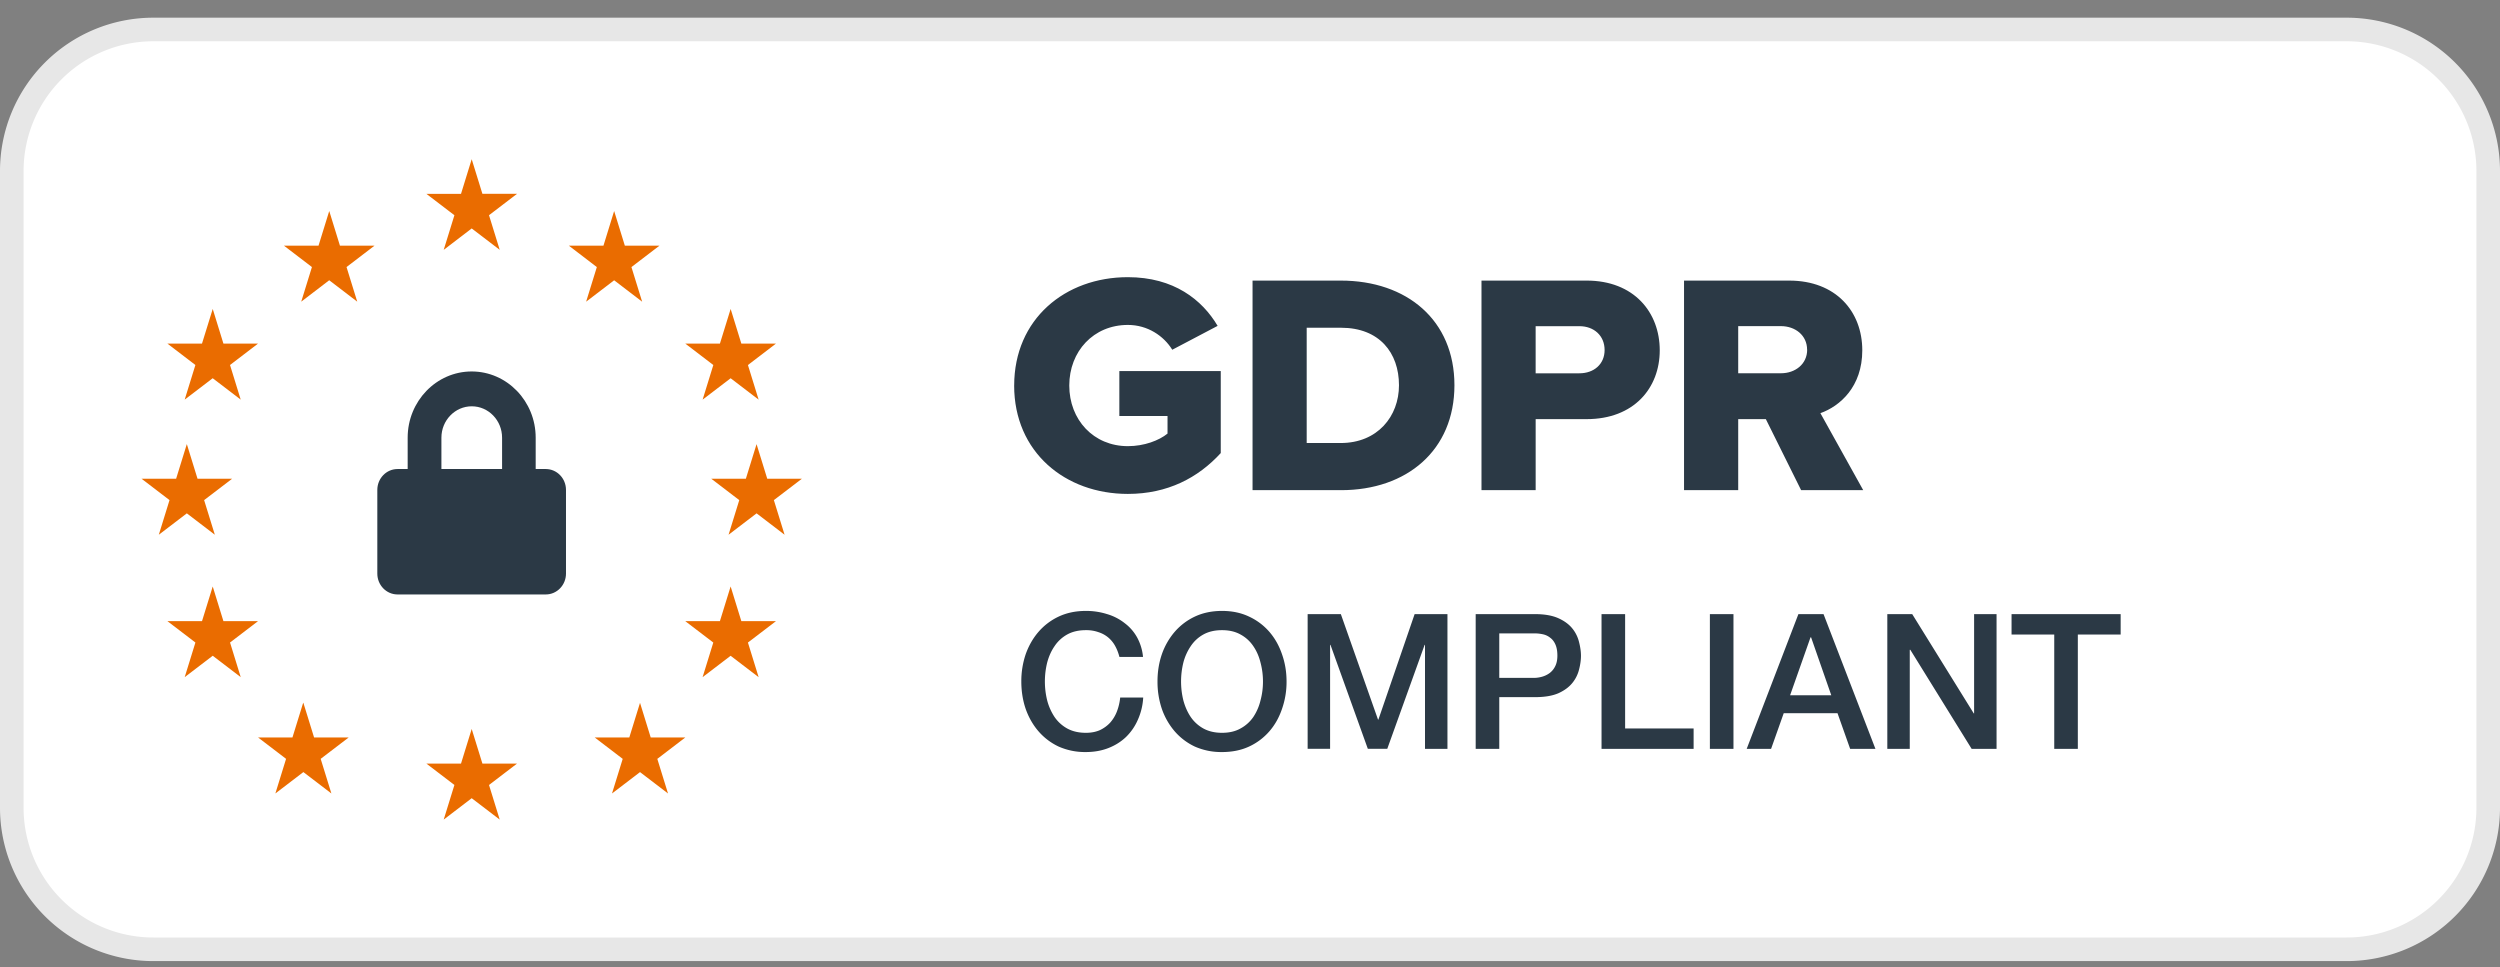 <svg xmlns="http://www.w3.org/2000/svg" width="106" height="41" fill="none"><rect width="100%" height="100%" fill="#808080" stroke="none"/><path d="M99.5 1.25h-93a6 6 0 0 0-6 6v27a6 6 0 0 0 6 6h93a6 6 0 0 0 6-6v-27a6 6 0 0 0-6-6z" fill="#fff" stroke="#e7e7e7"/><path d="M20 6.75l.454 1.468h1.468l-1.188.907.454 1.468L20 9.686l-1.187.908.454-1.468-1.188-.907h1.468L20 6.75zm0 24.158l.454 1.468h1.468l-1.188.907.454 1.468L20 33.844l-1.187.907.454-1.468-1.188-.907h1.468L20 30.908zm6.04-21.96l.453 1.468h1.468l-1.188.908.454 1.468-1.187-.908-1.188.908.454-1.468-1.187-.908h1.468l.453-1.468zm4.94 4.153l.453 1.468H32.9l-1.188.908.454 1.468-1.187-.907-1.188.907.454-1.468-1.188-.908h1.468l.454-1.468zm0 11.768l.453 1.468H32.9l-1.188.907.454 1.468-1.188-.907-1.188.907.454-1.468-1.188-.907h1.468l.454-1.468zM9.02 13.1l.453 1.468h1.468l-1.188.908.453 1.468-1.187-.907-1.188.907.454-1.468-1.188-.908h1.468L9.02 13.1zm23.058 5.73l.453 1.468H34l-1.188.907.454 1.468-1.187-.907-1.188.907.454-1.468-1.188-.907h1.468l.454-1.468zm-24.156 0l.453 1.468h1.468l-1.188.907.454 1.468-1.187-.907-1.188.907.454-1.468L6 20.297h1.468l.454-1.468zm1.098 6.038l.453 1.468h1.468l-1.187.907.453 1.468-1.187-.907-1.188.907.454-1.468-1.188-.907h1.468l.454-1.468zM27.137 29.8l.453 1.468h1.468l-1.188.908.454 1.468-1.187-.907-1.188.907.454-1.468-1.188-.908h1.468l.454-1.468zM13.96 8.947l.453 1.468h1.468l-1.188.908.454 1.468-1.188-.908-1.187.908.454-1.468-1.188-.908h1.468l.454-1.468zM12.863 29.8l.454 1.468h1.468l-1.188.907.454 1.468-1.188-.907-1.187.907.454-1.468-1.188-.907H12.4l.454-1.468z" fill="#ea6c00"/><g fill="#2b3945"><path d="M23.143 19.887h-.43v-1.33c0-1.547-1.218-2.807-2.714-2.807s-2.714 1.26-2.714 2.807v1.33h-.43c-.473 0-.857.397-.857.886v3.546c0 .49.384.886.857.886h6.286c.473 0 .857-.397.857-.886v-3.546c0-.49-.384-.886-.857-.886zm-1.857 0h-2.57v-1.33c0-.733.577-1.33 1.286-1.33s1.286.596 1.286 1.33v1.33z"/><path fill-rule="evenodd" d="M43 16.346c0 2.824 2.163 4.596 4.82 4.596 1.682 0 2.978-.68 3.94-1.732v-3.477h-4.3v1.905h2.043v.746c-.36.293-.988.533-1.682.533-1.456 0-2.484-1.12-2.484-2.57s1.028-2.57 2.484-2.57c.84 0 1.522.466 1.883 1.052l1.923-1.012c-.654-1.106-1.856-2.065-3.806-2.065-2.657 0-4.82 1.772-4.82 4.596zm10.108 4.436v-8.885h3.74c2.804 0 4.82 1.678 4.82 4.436s-2.016 4.45-4.807 4.45h-3.752zm2.297-1.998h1.442c1.562 0 2.47-1.132 2.47-2.45 0-1.372-.828-2.438-2.457-2.438h-1.456v4.89zm7.41 1.998v-8.885h4.46c2.003 0 3.098 1.345 3.098 2.957 0 1.598-1.095 2.917-3.098 2.917h-2.163v3.01h-2.297zm5.22-5.94c0-.613-.454-1.012-1.068-1.012h-1.856v1.998h1.856c.614 0 1.068-.386 1.068-.986zm8.332 5.94l-1.495-3.01H73.7v3.01h-2.297v-8.885h4.46c1.976 0 3.098 1.306 3.098 2.957 0 1.545-.948 2.37-1.776 2.664L79 20.782h-2.63zm.254-5.954c0-.613-.507-1-1.108-1H73.7v1.998h1.816c.6 0 1.108-.386 1.108-1z"/><path d="M47.464 27.855c-.043-.165-.1-.317-.176-.456a1.26 1.26 0 0 0-.288-.36c-.117-.1-.256-.18-.416-.232a1.53 1.53 0 0 0-.544-.088c-.304 0-.568.06-.792.184a1.54 1.54 0 0 0-.536.496c-.14.203-.243.435-.312.696a3.35 3.35 0 0 0 0 1.6 2.34 2.34 0 0 0 .312.704 1.57 1.57 0 0 0 .536.488c.224.123.488.184.792.184.224 0 .42-.037.592-.112.17-.08.317-.187.44-.32.123-.14.22-.3.288-.48a2.28 2.28 0 0 0 .136-.584h.976a2.65 2.65 0 0 1-.224.936 2.29 2.29 0 0 1-.504.736c-.213.203-.464.36-.752.472s-.605.168-.952.168a2.76 2.76 0 0 1-1.152-.232 2.58 2.58 0 0 1-.856-.648c-.235-.272-.416-.59-.544-.952-.123-.363-.184-.75-.184-1.16a3.57 3.57 0 0 1 .184-1.152c.128-.363.31-.68.544-.952a2.58 2.58 0 0 1 .856-.648c.34-.16.725-.24 1.152-.24a2.94 2.94 0 0 1 .904.136 2.19 2.19 0 0 1 .744.384c.22.165.395.368.528.608a2.13 2.13 0 0 1 .248.824h-1zm4.35-1.136c-.304 0-.568.06-.792.184-.22.123-.397.288-.536.496a2.24 2.24 0 0 0-.312.696 3.35 3.35 0 0 0 0 1.6c.07.26.173.496.312.704a1.57 1.57 0 0 0 .536.488c.224.123.488.184.792.184s.565-.06.784-.184a1.55 1.55 0 0 0 .544-.488 2.2 2.2 0 0 0 .304-.704c.07-.26.104-.528.104-.8s-.035-.54-.104-.8c-.064-.26-.165-.493-.304-.696a1.52 1.52 0 0 0-.544-.496c-.22-.123-.48-.184-.784-.184zm0-.816c.427 0 .808.08 1.144.24a2.56 2.56 0 0 1 .864.648c.235.272.413.59.536.952.128.363.192.747.192 1.152a3.46 3.46 0 0 1-.192 1.16c-.123.363-.3.68-.536.952a2.56 2.56 0 0 1-.864.648c-.336.155-.717.232-1.144.232a2.76 2.76 0 0 1-1.152-.232 2.58 2.58 0 0 1-.856-.648 2.94 2.94 0 0 1-.544-.952 3.6 3.6 0 0 1-.184-1.16c0-.405.06-.79.184-1.152a2.94 2.94 0 0 1 .544-.952 2.58 2.58 0 0 1 .856-.648c.34-.16.725-.24 1.152-.24zm3.63.136h1.408l1.576 4.472h.016l1.536-4.472h1.392v5.712h-.952v-4.408h-.016L58.82 31.75h-.824l-1.584-4.408h-.016v4.408h-.952V26.04zm7.125 0h2.52c.405 0 .736.06.992.176s.453.264.592.44a1.45 1.45 0 0 1 .28.576c.053.208.08.4.08.576s-.027.368-.08.576a1.45 1.45 0 0 1-.28.568c-.14.176-.336.323-.592.44-.256.112-.587.168-.992.168h-1.52v2.192h-1V26.04zm1 2.704h1.464c.112 0 .227-.016.344-.048s.224-.083.32-.152a.79.79 0 0 0 .24-.288c.064-.123.096-.275.096-.456 0-.187-.027-.34-.08-.464s-.125-.22-.216-.288a.74.74 0 0 0-.312-.152 1.69 1.69 0 0 0-.376-.04h-1.48v1.888zm4.336-2.704h1v4.848h2.904v.864h-3.904V26.04zm4.594 0h1v5.712h-1V26.04zm3.755 0h1.064l2.2 5.712h-1.072l-.536-1.512h-2.28l-.536 1.512H74.06l2.192-5.712zm-.352 3.44h1.744l-.856-2.456h-.024L75.9 29.48zm4.12-3.44h1.056l2.608 4.208h.016V26.04h.952v5.712h-1.056l-2.6-4.2h-.024v4.2h-.952V26.04zm5.27 0h4.624v.864H88.1v4.848h-1v-4.848H85.29v-.864z"/></g></svg>